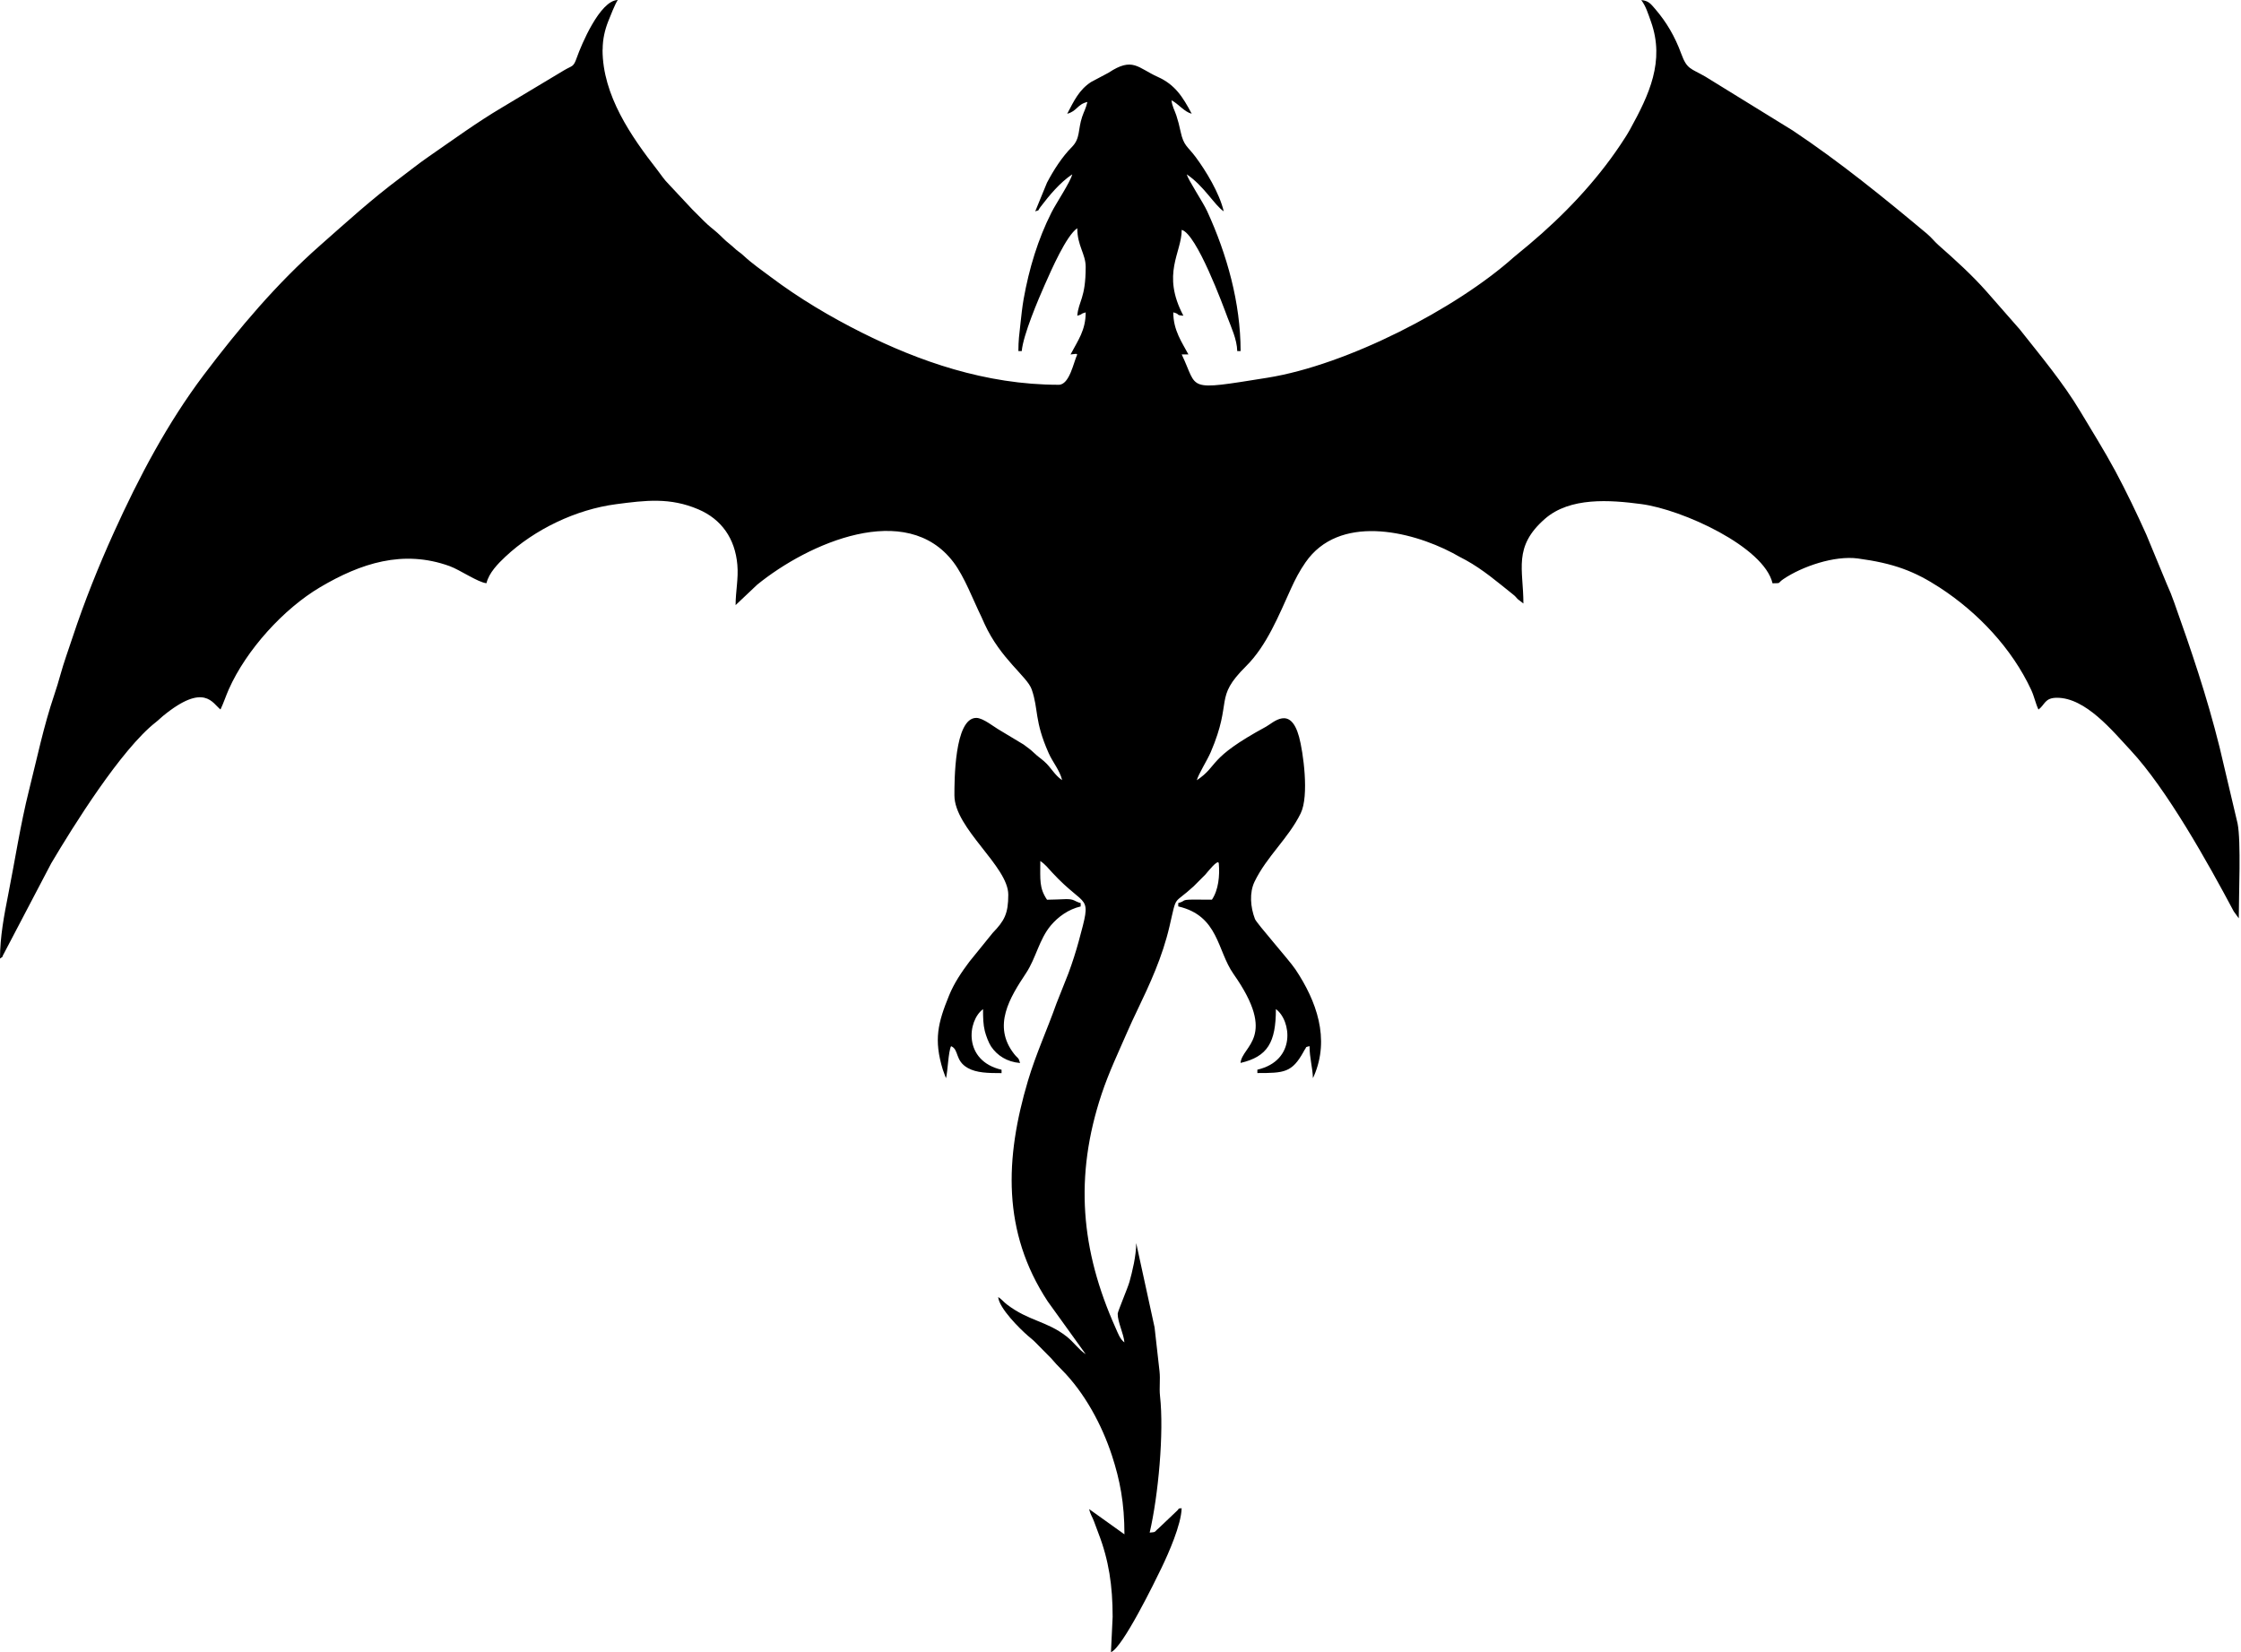 <?xml version="1.0" encoding="UTF-8"?>
<!DOCTYPE svg PUBLIC '-//W3C//DTD SVG 1.0//EN'
          'http://www.w3.org/TR/2001/REC-SVG-20010904/DTD/svg10.dtd'>
<svg clip-rule="evenodd" fill-rule="evenodd" height="491.8" image-rendering="optimizeQuality" preserveAspectRatio="xMidYMid meet" shape-rendering="geometricPrecision" text-rendering="geometricPrecision" version="1.0" viewBox="-0.0 -0.0 667.0 491.8" width="667.0" xmlns="http://www.w3.org/2000/svg" xmlns:xlink="http://www.w3.org/1999/xlink" zoomAndPan="magnify"
><g id="change1_1"
  ><path d="M179.37 14.78c0,-3.19 0.68,-5.92 1.64,-8.38 0.6,-1.54 2.14,-5.42 2.87,-6.4 -5.34,0.12 -10.88,13.41 -12.19,17.12 -1.04,2.95 -1.24,2.29 -3.75,3.77l-18.48 11.08c-7.53,4.45 -14.66,9.67 -21.9,14.67 -3.05,2.1 -5.51,4.12 -8.32,6.21 -8.79,6.57 -15.82,13.02 -23.93,20.16 -13,11.45 -24.19,24.71 -34.62,38.53 -10.84,14.37 -19.34,30.48 -26.77,46.88 -4.62,10.2 -8.79,20.6 -12.32,31.27 -1.29,3.91 -2.54,7.26 -3.68,11.35 -0.46,1.67 -1.11,3.83 -1.76,5.75 -3.18,9.38 -5.14,18.92 -7.55,28.52 -2.51,10.01 -4.16,20.81 -6.16,30.92 -1.21,6.11 -2.45,12.61 -2.45,19.09 1.29,-0.94 0.4,-0.19 1.11,-1.4l14.13 -26.95c6.44,-10.88 20.8,-33.93 31.14,-42.01 1,-0.78 1.25,-1.14 2.14,-1.86 12.4,-10.14 14.76,-3.65 17.11,-1.93 0.88,-1.84 1.65,-4.16 2.48,-6.03 5.2,-11.68 16.27,-23.92 27.23,-30.39 12,-7.08 24.63,-11.27 38.5,-6.24 3.03,1.1 8.51,4.88 10.95,5.08 0.71,-3.05 3.43,-5.83 5.63,-7.89 8.66,-8.11 20.99,-14.07 32.97,-15.63 8.73,-1.14 15.99,-2.08 24.47,1.54 6.9,2.95 10.92,8.7 11.6,16.47 0.37,4.16 -0.52,7.87 -0.52,12.03l6.44 -6.09c15.29,-12.42 44.4,-25.21 58.42,-6.66 3.27,4.32 5.82,11.19 8.3,16.25 0.36,0.75 0.61,1.36 0.93,2.07 4.8,10.5 12.71,15.69 14.04,19.52 2.09,5.98 0.7,9.19 5.06,18.99 1.2,2.7 3.32,5.12 4,8.02 -2.34,-1.57 -3.23,-3.75 -5.39,-5.63 -1.23,-1.07 -1.75,-1.31 -3,-2.51 -1.05,-1 -1.92,-1.6 -3.06,-2.45l-6.88 -4.14c-1.96,-1.09 -5.18,-3.8 -7.22,-3.8 -6.58,0 -6.51,19.15 -6.51,23.05 0,9.88 16.03,21.12 16.03,29.56 0,5.67 -1.14,7.76 -4.64,11.39l-6.95 8.58c-2.29,3.05 -4.55,6.39 -6.02,10.01 -3.35,8.21 -4.6,13.18 -1.88,22.09l0.8 2.21c0.02,-0.07 0.09,0.23 0.16,0.34 0.56,-2.41 0.67,-7.79 1.5,-9.52 2.43,0.98 1.08,4.33 5.01,6.51 2.59,1.44 5.92,1.51 10.02,1.51l0 -1c-11.51,-2.68 -10.16,-14.63 -5.51,-18.04 0,2.52 0.04,4.54 0.52,6.49 0.33,1.36 1.15,3.54 1.88,4.63 1.79,2.66 4.69,4.58 8.62,4.91 -0.48,-1.79 -0.64,-1.24 -1.79,-2.72 -6.52,-8.35 -1.25,-16.76 3.58,-24.05 2.95,-4.46 3.89,-10.04 7.37,-14.18 2.15,-2.55 5.22,-4.8 8.88,-5.65l0 -1c-1.93,-0.52 -1.84,-1.23 -4.41,-1.18 -1.67,0.04 -3.71,0.18 -5.61,0.18 -2.36,-3.52 -2,-5.89 -2,-11.52 1.49,0.99 2.34,2.13 3.56,3.45 10.41,11.26 11.91,5.57 7.86,20.5 -0.79,2.91 -1.92,6.45 -3.05,9.48l-3.56 8.97c-2.78,7.85 -6.12,15.05 -8.5,23.06 -6.81,22.94 -7.74,44.86 5.89,65.61l11.32 15.73c-2.22,-1.48 -3.5,-3.56 -5.72,-5.3 -5.81,-4.56 -11.23,-4.57 -17.63,-9.43 -1.24,-0.94 -1.49,-1.49 -2.71,-2.3 0.28,3.35 6.37,9.39 8.93,11.61 0.51,0.44 0.62,0.5 1.09,0.91 0.05,0.05 0.68,0.61 0.79,0.71l4.98 5.04c1.28,1.5 1.79,2.03 3.13,3.38 6.77,6.8 11.96,16.38 14.97,25.62 2.34,7.18 3.69,14.03 3.69,23.37l-10.52 -7.52c0.37,1.58 0.92,2.23 1.43,3.58 0.52,1.37 0.82,2.25 1.36,3.65 3.09,7.99 4.22,15.62 4.22,24.84l-0.5 10.52c3.44,-1.24 13.15,-21.15 15.03,-25.05 2.15,-4.46 5.87,-12.88 6.01,-17.79 -1.37,0.14 -0.51,-0.02 -1.43,0.81l-5.4 5.13c-1.38,1.13 -0.61,1.15 -2.69,1.32 2.57,-11.04 4.3,-29.75 3.08,-40.66 -0.27,-2.44 0.13,-4.93 -0.15,-7.37 -0.47,-4.19 -1,-8.83 -1.47,-13.06l-5.47 -25.09c0,3.82 -1.16,8.49 -2,11.53 -0.5,1.8 -3.51,8.86 -3.51,9.51 0,2.53 1.79,5.92 2,8.52 -1.33,-0.98 -1.88,-2.66 -2.65,-4.37 -10.32,-23.05 -12.31,-44.98 -4.13,-69.55 2.17,-6.52 5.1,-12.64 7.77,-18.78 0.95,-2.18 1.65,-3.66 2.69,-5.83 3.97,-8.29 7.62,-16.16 9.75,-25.32 2.28,-9.8 0.9,-6.14 7.16,-11.88l3.5 -3.51c0.42,-0.44 3.87,-4.93 4.01,-3.31 0.31,3.66 -0.09,7.87 -2.05,10.78 -1.84,0 -3.71,-0.04 -5.54,-0.03 -3.84,0.03 -2.06,0.39 -4.48,1.03l0 1c12.07,2.81 11.52,13.12 16.45,20.12 13.27,18.86 2.51,21.33 2.09,26.47 8.08,-1.88 10.52,-6.13 10.52,-16.03 4.56,3.34 6.16,15.32 -5.51,18.04l0 1c7.98,0 10.28,-0.12 13.73,-6.31 0.05,-0.1 0.11,-0.24 0.17,-0.33 0.06,-0.09 0.12,-0.23 0.19,-0.31 0.73,-0.98 -0.08,-0.66 1.44,-1.06 0,3.6 0.93,6.41 1,9.52 0.07,-0.11 0.13,-0.27 0.16,-0.34 0.03,-0.07 0.12,-0.25 0.16,-0.34 4.79,-11.08 0.75,-22.29 -5.52,-31.68 -1.87,-2.79 -11.55,-13.7 -12.05,-15 -1.37,-3.58 -1.68,-7.86 -0.13,-11.09 3.65,-7.57 10.04,-12.85 13.73,-20.34 2.6,-5.27 0.74,-18.34 -0.47,-22.78 -2.59,-9.51 -7.75,-4.16 -9.82,-3.04 -17.74,9.63 -13.91,11.45 -20.62,15.95 0.49,-1.85 3.14,-6 4.15,-8.37 6.68,-15.6 0.77,-15.9 10.5,-25.57 6.2,-6.16 9.73,-15.09 13.41,-23.16 1.27,-2.78 2.52,-5.19 4.29,-7.74 9.9,-14.34 30.99,-9.53 43.81,-2.8 0.69,0.36 1.25,0.7 1.93,1.07 0.65,0.36 1.29,0.67 1.97,1.04 5.15,2.84 9.37,6.49 13.93,10.12 0.97,0.77 0.74,0.68 1.52,1.49l1.7 1.31c0,-10.13 -3.15,-16.84 6.38,-25.18 7.48,-6.55 19.35,-5.65 28.72,-4.41 12.23,1.62 36.52,12.71 39.05,23.58 2.85,-0.06 1.28,0.07 3.24,-1.26 5.57,-3.77 15.21,-7.06 22.16,-6.13 10.63,1.43 16.82,3.75 24.4,8.69 11.35,7.39 21.47,18.12 27.19,30.43 0.93,2.01 1.29,4.04 2.16,5.85 1.96,-1.43 1.81,-3.51 5.51,-3.51 8.53,0 16.48,9.8 21.93,15.65 10.72,11.5 22.97,33.42 30.7,47.96l1.48 2.03c0,-7.06 0.71,-22.82 -0.35,-28.2l-5.36 -22.7c-3.84,-15.41 -8.47,-28.94 -13.51,-43.1 -0.74,-2.09 -1.28,-3.43 -2.15,-5.36l-6.16 -14.88c-2.81,-6.25 -5.99,-12.88 -9.2,-18.86 -3.35,-6.22 -6.88,-11.81 -10.38,-17.68 -5.18,-8.67 -11.84,-16.61 -18.08,-24.51l-9.83 -11.21c-4.31,-4.9 -9.41,-9.51 -14.27,-13.79 -1.33,-1.17 -2.16,-2.33 -3.53,-3.48 -12.92,-10.8 -25.87,-21.33 -39.93,-30.71l-26.03 -16.05c-4.42,-2.54 -5.45,-2.11 -7.18,-6.85 -1.83,-5.02 -4.37,-9.38 -7.75,-13.29 -1.3,-1.5 -1.97,-2.46 -4.13,-2.63 1.38,1.84 1.98,3.88 2.88,6.39 4.21,11.8 -0.56,21.83 -6.22,32.1 -0.85,1.55 -1.87,3.09 -2.89,4.62 -7.39,11.05 -16.88,20.99 -27.06,29.56l-4.66 3.86c-17.14,15.33 -49.53,32.07 -73.35,35.88 -24.67,3.94 -20.45,3.55 -25.48,-6.94l2 0c-1.88,-3.55 -4.51,-7.14 -4.51,-12.53 2.33,0.62 0.44,0.79 3.01,1 -6.62,-12.51 -0.5,-18.67 -0.5,-25.55 4.46,1.19 12.33,22.57 13.6,25.98 1.1,2.94 2.85,6.61 2.93,10.1l1 0c0,-14.34 -4.06,-28.79 -9.96,-41.65 -1.22,-2.66 -5.61,-9.22 -6.08,-10.96 5.16,3.46 8.24,9.16 11.02,11.02 -1.27,-5.45 -5.36,-12.14 -8.37,-16.18 -2.43,-3.26 -3.54,-3.24 -4.47,-7.56 -0.39,-1.82 -0.74,-3.19 -1.25,-4.76 -0.49,-1.52 -1.3,-2.81 -1.45,-4.56 2.17,1.15 3.72,3.4 6.01,4.01 -2.64,-4.99 -4.94,-8.65 -10.08,-10.96 -5.99,-2.69 -7.44,-6.05 -14.66,-1.26l-5.23 2.78c-3.61,2.36 -5.08,5.64 -7.09,9.44 2.98,-0.79 2.94,-2.79 6.01,-3.51 -0.46,1.96 -0.97,2.68 -1.57,4.44 -1.29,3.83 -0.48,6.38 -3.05,8.97 -2.94,2.96 -5.47,6.93 -7.41,10.62l-3.5 8.53c1.59,-0.58 0.49,0.09 1.62,-1.38 2.64,-3.45 5.71,-7.17 9.4,-9.64 -0.52,2.24 -4.8,8.6 -6.18,11.35 -4.05,8.03 -6.66,16.67 -8.29,25.78 -0.42,2.35 -0.73,5.35 -0.97,7.55 -0.33,2.99 -0.59,4.75 -0.59,7.93l1 0c0.4,-4.76 4.98,-15.52 6.84,-19.71 1.97,-4.44 6.43,-14.68 9.69,-16.86 0,5.26 2.5,7.65 2.5,11.52 0,9.44 -2.14,10.14 -2.5,14.53 1.86,-0.5 0.65,-0.51 2.5,-1 0,5.33 -2.28,8.3 -4.51,12.53 0.17,-0.01 1.25,-0.15 1.26,-0.15 0.84,-0.02 0.12,-0.14 0.74,0.15 -1.07,2.22 -2.28,9.02 -5.51,9.02 -21.89,0 -41.76,-7.1 -58.62,-15.53 -9.39,-4.7 -18.71,-10.25 -27.06,-16.53 -2.77,-2.09 -5.53,-3.96 -8.14,-6.39 -1.02,-0.95 -1.21,-0.93 -2.22,-1.78 -0.83,-0.7 -0.95,-0.92 -1.87,-1.64 -1.74,-1.36 -2.16,-2.01 -3.67,-3.34 -1.59,-1.41 -2.42,-1.91 -4.01,-3.51 -1.28,-1.3 -2.22,-2.22 -3.51,-3.51l-7.02 -7.51c-1.45,-1.45 -2.04,-2.52 -3.34,-4.18 -7.73,-9.9 -16.32,-22.21 -16.32,-35.78z"
  /></g
></svg
>
